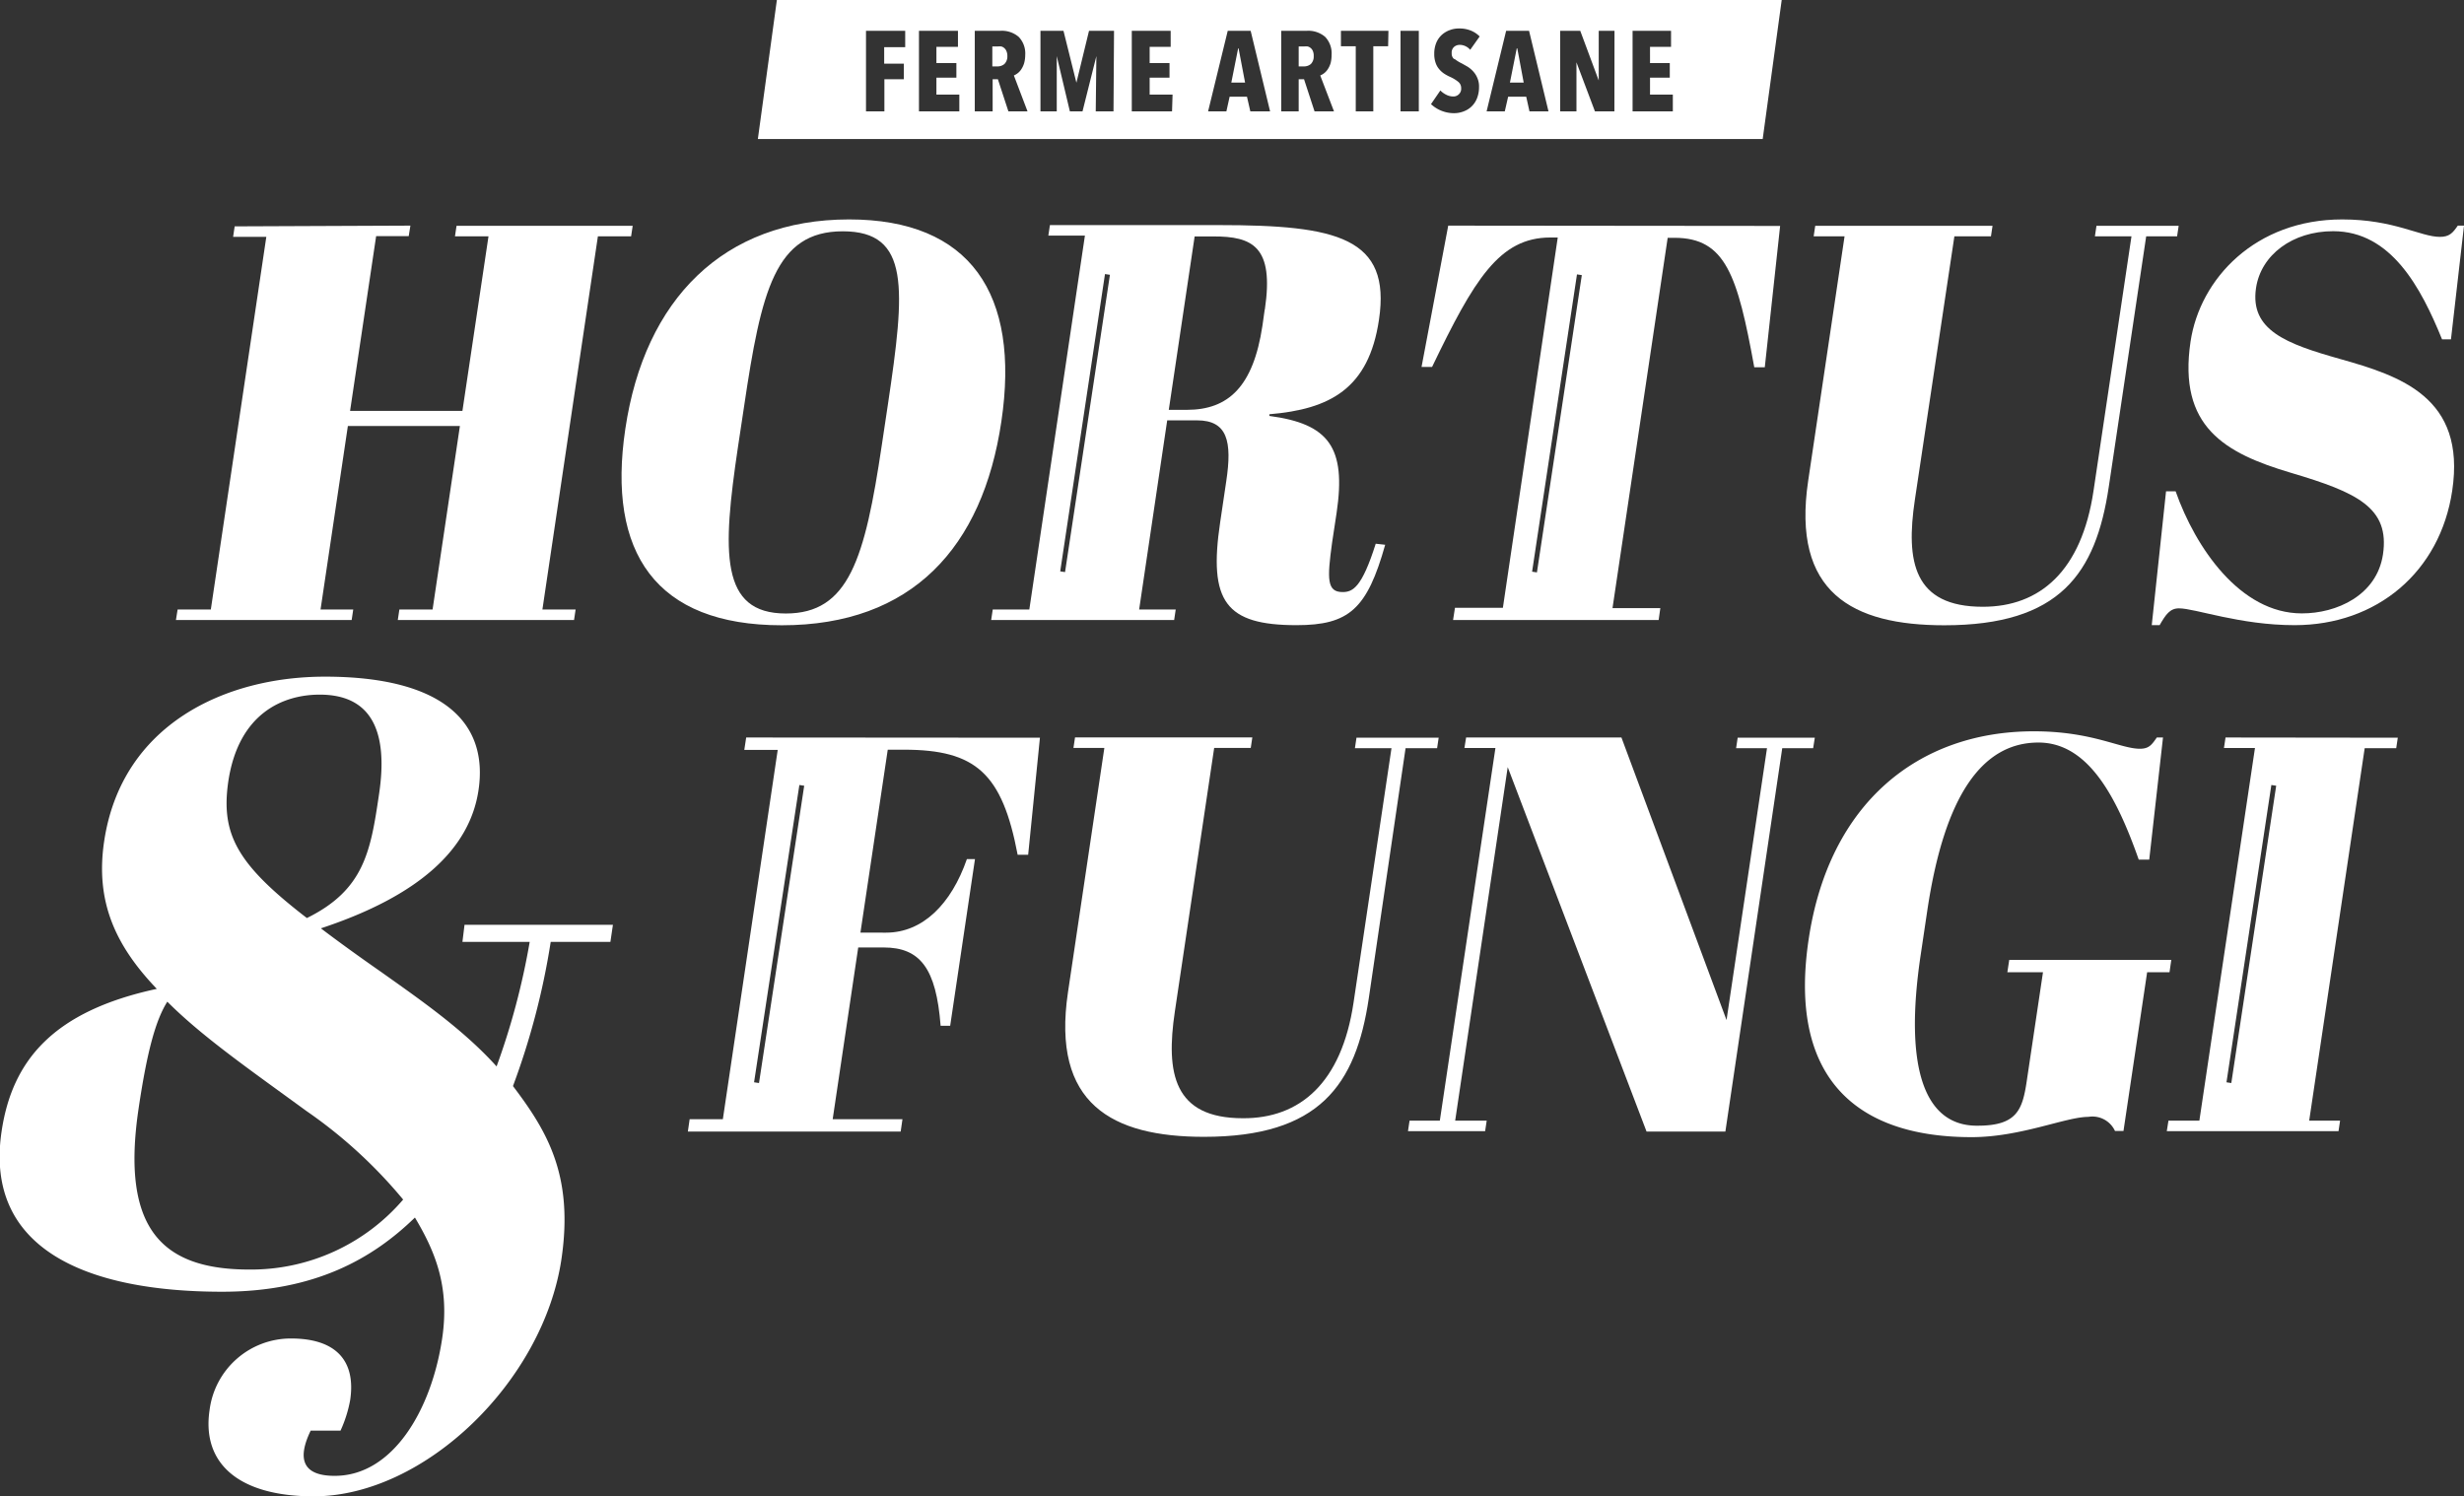 <svg xmlns="http://www.w3.org/2000/svg" viewBox="0 0 234.45 142.4"><rect x="0" y="0" width="234.45" height="142.4" fill="#333333" stroke="none"/><defs><style>.cls-1{fill:#fff;}</style></defs><title>hortus-fungi</title><g id="Calque_2" data-name="Calque 2"><g id="Layer_2" data-name="Layer 2"><polygon class="cls-1" points="117.81 4.6 117.16 7.86 118.47 7.86 117.85 4.6 117.81 4.6"/><polygon class="cls-1" points="144.32 4.6 143.67 7.86 144.98 7.86 144.37 4.6 144.32 4.6"/><path class="cls-1" d="M95.55,4.57a.64.64,0,0,0-.28-.15,1.76,1.76,0,0,0-.31,0h-.54V6.32h.51a1,1,0,0,0,.64-.23,1,1,0,0,0,.28-.75,1.08,1.08,0,0,0-.09-.48A.7.7,0,0,0,95.55,4.57Z" transform="translate(0)"/><path class="cls-1" d="M124.71,4.57a.67.67,0,0,0-.29-.15,1.55,1.55,0,0,0-.31,0h-.54V6.32h.51a1,1,0,0,0,.65-.23,1,1,0,0,0,.27-.75,1.09,1.09,0,0,0-.08-.48A.7.7,0,0,0,124.71,4.57Z" transform="translate(0)"/><path class="cls-1" d="M73.92,0,72.11,13.23h95.61L169.53,0ZM86.13,4.49h-2V6.06H86V7.54H84.15V10.6H82.4V2.93h3.73Zm5.15,6.11H87.44V2.93h3.71V4.46H89.1V6H91V7.39H89.1V9h2.18Zm4.67,0-1-3.06h-.5V10.6H92.75V2.93H95.2a2.46,2.46,0,0,1,1.73.58,2.27,2.27,0,0,1,.62,1.73,3,3,0,0,1-.1.76,2.14,2.14,0,0,1-.26.57,1.48,1.48,0,0,1-.35.39,1.63,1.63,0,0,1-.37.22l1.3,3.42Zm10,0h-1.69l.06-5.26h0L103,10.6H101.8l-1.25-5.26h0l0,5.26H99V2.93h2.19l1.23,4.94h0l1.2-4.94H106Zm5.57,0h-3.83V2.93h3.7V4.46h-2V6h1.89V7.39h-1.89V9h2.18Zm7.45,0-.32-1.4H117l-.31,1.4h-1.74l1.87-7.67H119l1.85,7.67Zm6.11,0-1-3.06h-.51V10.6h-1.66V2.93h2.45a2.46,2.46,0,0,1,1.73.58,2.27,2.27,0,0,1,.61,1.73,3,3,0,0,1-.09.76,2.14,2.14,0,0,1-.26.57,1.54,1.54,0,0,1-.73.61l1.31,3.42Zm7-6.2h-1.41v6.2H129V4.4h-1.41V2.93h4.52ZM135,10.6h-1.74V2.93H135Zm3.39-5a3.7,3.7,0,0,0,.71.44l.55.31a2.7,2.7,0,0,1,.52.44,2.12,2.12,0,0,1,.4.63,2,2,0,0,1,.16.86,2.86,2.86,0,0,1-.2,1.09,2.16,2.16,0,0,1-.53.78,2.18,2.18,0,0,1-.76.46,2.51,2.51,0,0,1-.9.16,3.2,3.2,0,0,1-2.18-.86l.89-1.3a2.06,2.06,0,0,0,.57.41,1.46,1.46,0,0,0,.66.16.72.72,0,0,0,.53-.21.71.71,0,0,0,.22-.57.76.76,0,0,0-.26-.6,3.48,3.48,0,0,0-.76-.47A4.3,4.3,0,0,1,137.4,7a2.22,2.22,0,0,1-.48-.44,1.8,1.8,0,0,1-.33-.61,2.49,2.49,0,0,1-.12-.82,2.67,2.67,0,0,1,.21-1.1,2.12,2.12,0,0,1,.55-.75,2.3,2.3,0,0,1,.76-.43,2.39,2.39,0,0,1,.84-.14,2.87,2.87,0,0,1,1.12.2,2.47,2.47,0,0,1,.84.56l-.9,1.27a1.31,1.31,0,0,0-.46-.35,1.25,1.25,0,0,0-.54-.12.82.82,0,0,0-.52.18.71.71,0,0,0-.24.61A.66.66,0,0,0,138.37,5.63Zm7.14,5-.31-1.4h-1.72l-.32,1.4h-1.73l1.86-7.67h2.18l1.85,7.67Zm8.08,0h-1.85L150,5.93h0l0,4.67h-1.55V2.93h1.91l1.76,4.73h0l0-4.73h1.5Zm5.56,0h-3.83V2.93H159V4.46h-2V6h1.88V7.39H157V9h2.17Z" transform="translate(0)"/><path id="_Tracé_transparent_" data-name="&lt;Tracé transparent&gt;" class="cls-1" d="M39.05,21.47l-.16,1h-3.1L33.31,39.1H44l2.48-16.61H43.29l.15-1H60.2l-.15,1H56.89L51.61,58h3.16l-.15,1H37.85L38,58h3.16l2.6-17.46H33.1L30.5,58h3.11l-.15,1H16.74l.16-1h3.16l5.28-35.46H22.18l.15-1Z" transform="translate(0)"/><path id="_Tracé_transparent_2" data-name="&lt;Tracé transparent&gt;" class="cls-1" d="M80.79,20.88c11.51,0,16.3,7.07,14.49,19.23-1.78,12-8.52,19.39-20.89,19.39-12,0-16.65-6.91-14.89-18.69C61.33,28.49,68.84,20.88,80.79,20.88Zm3.7,17.57c1.64-11,2.13-16.44-4.3-16.44s-7.76,5.68-9.39,16.66l-.58,3.85c-1.5,10.07-1.72,15.86,4.55,15.86,6,0,7.52-5.2,9.13-16Z" transform="translate(0)"/><path id="_Tracé_transparent_3" data-name="&lt;Tracé transparent&gt;" class="cls-1" d="M199.2,46.7l3.61-24.21h-3.48l.15-1h7.82l-.15,1h-2.94l-3.56,23.84C199.42,54.58,196,59.5,185,59.5c-8.74,0-14.54-3.1-12.95-13.76l3.46-23.25h-2.94l.15-1h16.87l-.15,1h-3.48L182.2,47.56c-.88,5.89-.12,10.18,6.47,10.18C194.08,57.74,198.06,54.36,199.2,46.7Z" transform="translate(0)"/><path id="_Tracé_transparent_4" data-name="&lt;Tracé transparent&gt;" class="cls-1" d="M226.74,52.76c.66-4.45-2.45-5.9-8.76-7.77s-10.75-4.39-9.55-12.48c.9-6,6.18-11.63,14.43-11.63,4.93,0,7.47,1.66,9.29,1.66.91,0,1.23-.37,1.71-1.07h.59l-1.24,10.82h-.85C230.36,27.37,227.51,22,222,22c-3.86,0-6.87,2.25-7.34,5.41-.59,4,2.85,5.3,8,6.75,5.71,1.61,12,3.64,10.67,12.53-1.15,7.72-7.16,12.8-15,12.8-5.2,0-9.46-1.6-11-1.6-.86,0-1.26.59-1.84,1.6h-.75l1.36-12.74h.91c1.88,5.35,6.14,11.62,12,11.62C222.31,58.38,226.15,56.67,226.74,52.76Z" transform="translate(0)"/><path id="_Tracé_transparent_5" data-name="&lt;Tracé transparent&gt;" class="cls-1" d="M42.07,127.38c.75-5-.71-8.36-2.59-11.52-4,3.89-9.49,7.06-18.34,7.06-12.91,0-22.61-4.06-21-15.18,1-6.9,5-11.53,14.78-13.64C11,90,9.05,85.82,9.91,80.06c1.66-11.12,11.51-15.67,21-15.67,11.36,0,15.57,4.47,14.62,10.8-.83,5.6-5.64,10.06-15,13.15,1.61,1.22,3.51,2.6,5.72,4.14,3.89,2.76,7.86,5.52,11,9a68.18,68.18,0,0,0,3.15-11.85H44L44.2,88H58.32l-.24,1.63H52.4a70.29,70.29,0,0,1-3.59,13.72c3.26,4.3,5.79,8.52,4.61,16.48-1.73,11.6-13,22.56-23.58,22.56-7.06,0-10.66-3.08-9.9-8.2a7.79,7.79,0,0,1,7.76-6.82c4.14,0,6.19,2,5.62,5.85a12.23,12.23,0,0,1-.92,2.92H29.56c-1.18,2.44-1,4.3,2.28,4.3C37.36,140.45,41.05,134.2,42.07,127.38Zm-3.71-13.23a45.51,45.51,0,0,0-9.22-8.44c-5.34-3.9-9.9-7.06-13.22-10.39-1.07,1.7-1.9,4.55-2.73,10.15-1.72,11.52,2.26,15.34,10.54,15.34A19.07,19.07,0,0,0,38.36,114.15ZM29.2,87.36c5.43-2.67,6.06-6.33,6.85-11.68,1-6.5-1-9.58-5.63-9.58-3.41,0-7.72,1.7-8.7,8.28C21,79.41,22.57,82.25,29.2,87.36Z" transform="translate(0)"/><path id="_Tracé_transparent_6" data-name="&lt;Tracé transparent&gt;" class="cls-1" d="M128.79,95.41,132.4,71.2h-3.48l.15-1h7.82l-.15,1h-3L130.24,95c-1.23,8.25-4.69,13.18-15.68,13.18-8.73,0-14.53-3.11-12.94-13.77l3.46-23.24h-2.94l.15-1h16.87l-.15,1h-3.48l-3.74,25.07c-.88,5.89-.12,10.17,6.47,10.17C123.67,106.44,127.65,103.07,128.79,95.41Z" transform="translate(0)"/><path id="_Tracé_transparent_7" data-name="&lt;Tracé transparent&gt;" class="cls-1" d="M164.17,107.68h-7.5L143.46,73l-5,33.64h3l-.15,1h-7.34l.15-1H137l5.29-35.46h-2.95l.16-1h14.78l10,26.89,3.85-25.87h-2.94l.15-1h7.34l-.16,1h-2.94Z" transform="translate(0)"/><path id="_Tracé_transparent_8" data-name="&lt;Tracé transparent&gt;" class="cls-1" d="M192.84,102.91l1.55-10.39H191l.18-1.18h15.42l-.17,1.18H204.3l-2.25,15.1h-.81a2.36,2.36,0,0,0-2.53-1.34c-2.14,0-6.45,1.93-11.11,1.93-11.35,0-17.42-6-15.51-18.8,1.93-13,10.45-19.82,21.43-19.82,5.57,0,8.22,1.66,10.09,1.66.86,0,1.13-.37,1.61-1.07h.59L204.5,81.8h-1c-2.11-6-4.82-11.14-9.54-11.14-5.3,0-8.93,4.93-10.58,16l-.63,4.23c-1.62,10.87.42,16.23,5.35,16.23C191.89,107.14,192.43,105.64,192.84,102.91Z" transform="translate(0)"/><path class="cls-1" d="M71,70.18l-.18,1.18H74L68.78,106.5H65.62l-.17,1.18H85.7l.17-1.18H79.23l2.43-16.34h2.42c3.48,0,5,2,5.42,7.45h.91l2.36-15.86H92c-1.49,4.29-4.21,7-7.69,7H81.87l2.6-17.41H86c6.85,0,9.36,2.25,10.83,10h1l1.12-11.14Zm1.22,32.88-.47-.07L76.06,74.7l.46.07Z" transform="translate(0)"/><path class="cls-1" d="M211.76,70.18l-.15,1h2.95l-5.29,35.46h-2.94l-.16,1h16.34l.15-1h-2.94L225,71.2H228l.15-1Zm.55,32.88-.46-.07,4.27-28.29.46.07Z" transform="translate(0)"/><path class="cls-1" d="M130.9,51.74c-1.32,4.18-2.19,4.6-3.15,4.6-1.5,0-1.48-1.23-1-4.71l.43-2.84c.92-6.21-.73-8.46-6.4-9.21l0-.16c5.74-.48,9.46-2.41,10.43-9,1.17-7.82-4-9-15.21-9H99.9l-.15,1h3.48L97.94,58H94.46l-.15,1h17.41l.15-1h-3.48L111.06,40h2.84c2.89,0,3.35,2,2.78,5.78l-.58,3.91c-1.13,7.56.52,9.8,7.27,9.8,5,0,6.71-1.55,8.43-7.65Zm-29.56,2.7-.46-.07,4.26-28.29.47.07Zm19-25L120.12,31c-.87,5.78-3.23,8-7.19,8h-1.72l2.46-16.5h1.77C119.19,22.49,121.24,23.46,120.35,29.45Z" transform="translate(0)"/><path class="cls-1" d="M137.8,21.47l-2.54,13.45h1c4-8.3,6.39-12.32,11.26-12.32h.7L143,57.84h-4.56L138.26,59h19.56l.16-1.13h-4.55l5.25-35.24h.65c4.87,0,6,3.59,7.59,12.32h1l1.46-13.45Zm8.44,33-.46-.07,4.27-28.29.46.07Z" transform="translate(0)"/></g></g></svg>